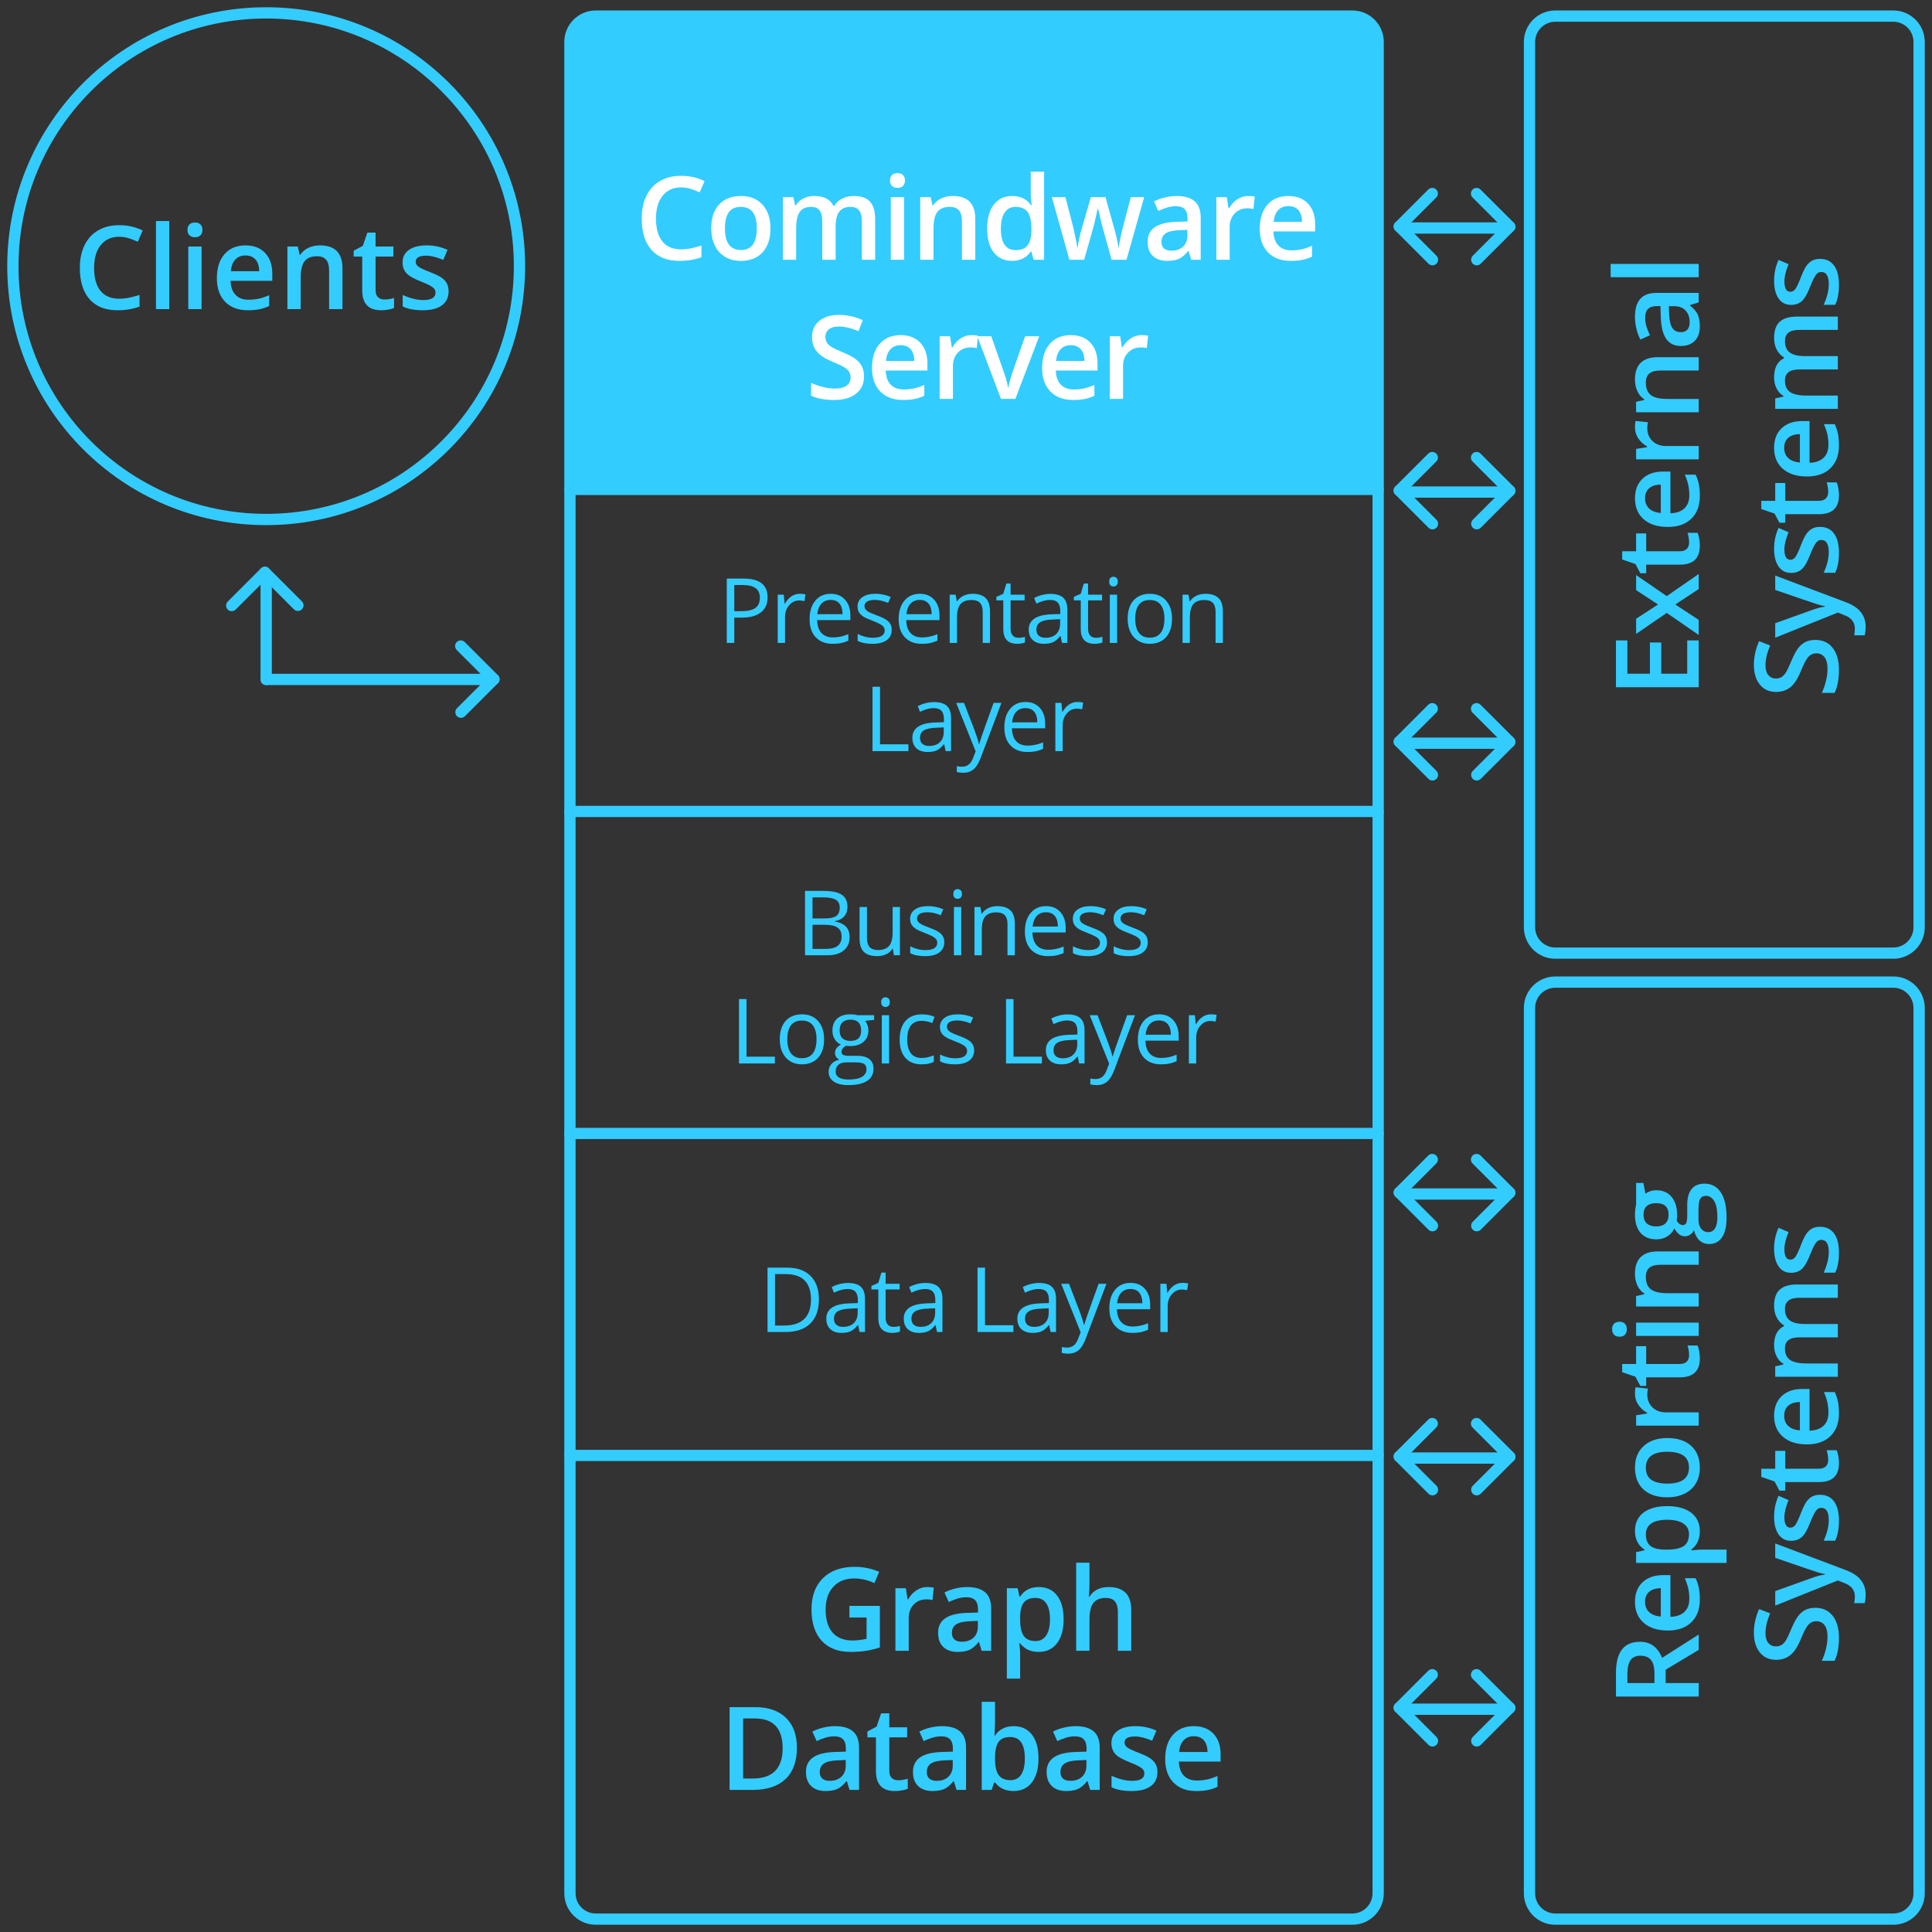 <svg enable-background="new 0 0 300 300" height="400" viewBox="0 0 300 300" width="400" xmlns="http://www.w3.org/2000/svg"><rect x="0" y="0" width="300" height="300" fill="#333333" stroke="none"/><path d="m210 298h-117.5c-2.2 0-4-1.8-4-4v-287.5c0-2.2 1.8-4 4-4h117.5c2.2 0 4 1.8 4 4v287.5c0 2.2-1.8 4-4 4z" style="fill:none;stroke:#3cf;stroke-width:1.75;stroke-linecap:round;stroke-linejoin:round;stroke-miterlimit:10"/><path d="m88.5 76v-69.5c0-2.2 1.8-4 4-4h117.5c2.2 0 4 1.8 4 4v69.5" fill="#3cf"/><g style="fill:none;stroke:#3cf;stroke-width:1.75;stroke-linecap:round;stroke-linejoin:round;stroke-miterlimit:10"><path d="m294 298h-52.5c-2.2 0-4-1.8-4-4v-137.5c0-2.2 1.8-4 4-4h52.5c2.2 0 4 1.8 4 4v137.5c0 2.2-1.8 4-4 4z"/><path d="m294 148h-52.5c-2.2 0-4-1.8-4-4v-137.5c0-2.2 1.8-4 4-4h52.5c2.2 0 4 1.8 4 4v137.5c0 2.2-1.8 4-4 4z"/><path d="m88.5 76h125.5"/><path d="m88.5 126h125.5"/><path d="m88.5 176h125.5"/><path d="m88.5 226h125.5"/><circle cx="41.333" cy="41.333" r="39.333"/><path d="m41.333 89.406v16.094"/><path d="m41.333 105.5h34.167"/><path d="m71.543 100.315 5.154 5.154"/><path d="m76.697 105.469-5.12 5.121"/><path d="m35.983 94.029 5.154-5.154"/><path d="m41.137 88.875 5.12 5.121"/><path d="m233.901 76.401h-16.093"/><path d="m229.278 71.05 5.155 5.154"/><path d="m234.433 76.204-5.121 5.121"/><path d="m222.433 81.325-5.155-5.154"/><path d="m217.278 76.171 5.121-5.121"/><path d="m233.901 115.401h-16.093"/><path d="m229.278 110.05 5.155 5.154"/><path d="m234.433 115.204-5.121 5.121"/><path d="m222.433 120.325-5.155-5.154"/><path d="m217.278 115.171 5.121-5.121"/><path d="m233.901 35.401h-16.093"/><path d="m229.278 30.05 5.155 5.154"/><path d="m234.433 35.204-5.121 5.121"/><path d="m222.433 40.325-5.155-5.154"/><path d="m217.278 35.171 5.121-5.121"/><path d="m233.901 226.401h-16.093"/><path d="m229.278 221.05 5.155 5.154"/><path d="m234.433 226.204-5.121 5.121"/><path d="m222.433 231.325-5.155-5.154"/><path d="m217.278 226.171 5.121-5.121"/><path d="m233.901 265.401h-16.093"/><path d="m229.278 260.05 5.155 5.154"/><path d="m234.433 265.204-5.121 5.121"/><path d="m222.433 270.325-5.155-5.154"/><path d="m217.278 265.171 5.121-5.121"/><path d="m233.901 185.401h-16.093"/><path d="m229.278 180.05 5.155 5.154"/><path d="m234.433 185.204-5.121 5.121"/><path d="m222.433 190.325-5.155-5.154"/><path d="m217.278 185.171 5.121-5.121"/></g><g fill="#3cf"><path d="m18.497 36.768c-1.207 0-2.156.428-2.848 1.283s-1.037 2.036-1.037 3.542c0 1.576.333 2.769.998 3.577s1.627 1.213 2.887 1.213c.545 0 1.072-.054 1.582-.163s1.04-.248 1.591-.417v1.802c-1.008.381-2.15.571-3.428.571-1.881 0-3.325-.57-4.333-1.709s-1.512-2.77-1.512-4.891c0-1.336.245-2.505.734-3.507s1.197-1.77 2.123-2.303 2.013-.8 3.261-.8c1.313 0 2.525.275 3.639.826l-.756 1.749c-.434-.205-.892-.385-1.375-.541s-.993-.232-1.526-.232z"/><path d="m26.284 48h-2.065v-13.676h2.065z"/><path d="m29.114 35.704c0-.369.101-.653.303-.853s.491-.299.866-.299c.363 0 .646.1.848.299s.303.483.303.853c0 .352-.101.628-.303.831s-.485.303-.848.303c-.375 0-.664-.101-.866-.303s-.303-.479-.303-.831zm2.188 12.296h-2.065v-9.721h2.065z"/><path d="m38.5 48.176c-1.512 0-2.694-.441-3.546-1.323s-1.279-2.096-1.279-3.643c0-1.588.396-2.836 1.187-3.744s1.878-1.362 3.261-1.362c1.283 0 2.297.39 3.041 1.169s1.116 1.852 1.116 3.217v1.116h-6.478c.029.943.284 1.668.765 2.175s1.157.76 2.03.76c.574 0 1.109-.054 1.604-.163s1.027-.289 1.595-.541v1.679c-.504.24-1.014.41-1.529.51s-1.104.15-1.767.15zm-.377-8.508c-.656 0-1.182.208-1.578.624s-.631 1.022-.708 1.819h4.412c-.012-.803-.205-1.411-.58-1.824s-.89-.619-1.546-.619z"/><path d="m53.178 48h-2.074v-5.977c0-.75-.151-1.31-.453-1.679s-.781-.554-1.437-.554c-.873 0-1.512.258-1.916.773s-.606 1.38-.606 2.593v4.844h-2.065v-9.721h1.617l.29 1.274h.105c.293-.463.709-.82 1.248-1.072s1.137-.378 1.793-.378c2.332 0 3.498 1.187 3.498 3.56z"/><path d="m59.673 46.506c.504 0 1.008-.079 1.512-.237v1.556c-.229.1-.523.183-.883.25s-.734.101-1.121.101c-1.957 0-2.936-1.031-2.936-3.094v-5.238h-1.327v-.914l1.424-.756.703-2.057h1.274v2.162h2.769v1.564h-2.768v5.203c0 .498.125.866.374 1.103s.575.357.979.357z"/><path d="m69.658 45.231c0 .949-.346 1.677-1.037 2.184s-1.682.76-2.971.76c-1.295 0-2.335-.196-3.12-.589v-1.784c1.143.527 2.206.791 3.19.791 1.271 0 1.907-.384 1.907-1.151 0-.246-.07-.451-.211-.615s-.372-.334-.694-.51-.771-.375-1.345-.598c-1.119-.434-1.876-.867-2.272-1.301s-.593-.996-.593-1.688c0-.832.335-1.478 1.006-1.938s1.583-.69 2.738-.69c1.143 0 2.224.231 3.243.694l-.668 1.556c-1.049-.434-1.931-.65-2.646-.65-1.09 0-1.635.311-1.635.932 0 .305.142.563.426.773s.904.501 1.859.87c.803.311 1.386.595 1.749.853s.633.555.809.892.265.741.265 1.209z"/><path d="m119.193 92.751c0 1.012-.345 1.79-1.036 2.334s-1.678.817-2.963.817h-1.176v3.931h-1.162v-9.994h2.591c2.498 0 3.746.971 3.746 2.912zm-5.174 2.154h1.046c1.03 0 1.775-.167 2.235-.499s.69-.866.69-1.6c0-.661-.216-1.153-.649-1.477s-1.107-.485-2.023-.485h-1.299z"/><path d="m124.182 92.205c.333 0 .631.027.896.082l-.157 1.053c-.31-.068-.583-.103-.82-.103-.606 0-1.125.246-1.555.738s-.646 1.105-.646 1.839v4.02h-1.135v-7.492h.937l.13 1.388h.055c.278-.488.613-.864 1.005-1.128s.821-.397 1.29-.397z"/><path d="m129.294 99.97c-1.107 0-1.981-.337-2.622-1.012s-.96-1.611-.96-2.81c0-1.208.297-2.167.892-2.878s1.394-1.066 2.396-1.066c.939 0 1.682.309 2.229.926s.82 1.432.82 2.444v.718h-5.161c.023.879.245 1.547.667 2.003s1.015.684 1.781.684c.807 0 1.604-.168 2.393-.506v1.012c-.401.173-.78.297-1.138.373s-.791.112-1.297.112zm-.308-6.815c-.602 0-1.081.196-1.439.588s-.568.934-.632 1.627h3.917c0-.715-.16-1.264-.479-1.644s-.774-.571-1.367-.571z"/><path d="m138.467 97.79c0 .697-.26 1.235-.779 1.613s-1.249.567-2.188.567c-.994 0-1.768-.157-2.324-.472v-1.053c.36.182.746.326 1.159.431s.81.157 1.193.157c.592 0 1.048-.095 1.367-.284s.479-.478.479-.865c0-.292-.126-.541-.379-.749s-.746-.452-1.48-.735c-.697-.26-1.193-.486-1.487-.68s-.513-.414-.656-.66-.215-.54-.215-.882c0-.611.249-1.093.745-1.446s1.178-.53 2.044-.53c.807 0 1.595.164 2.365.492l-.403.923c-.752-.31-1.433-.465-2.044-.465-.538 0-.943.084-1.217.253s-.41.401-.41.697c0 .201.051.372.154.513s.268.276.496.403.666.312 1.313.554c.889.324 1.489.649 1.801.978s.466.743.466 1.24z"/><path d="m143.127 99.97c-1.107 0-1.981-.337-2.622-1.012s-.96-1.611-.96-2.81c0-1.208.297-2.167.892-2.878s1.394-1.066 2.396-1.066c.939 0 1.682.309 2.229.926s.82 1.432.82 2.444v.718h-5.161c.023.879.245 1.547.667 2.003s1.015.684 1.781.684c.807 0 1.604-.168 2.393-.506v1.012c-.401.173-.78.297-1.138.373s-.791.112-1.297.112zm-.307-6.815c-.602 0-1.081.196-1.439.588s-.568.934-.632 1.627h3.917c0-.715-.16-1.264-.479-1.644s-.775-.571-1.367-.571z"/><path d="m152.594 99.833v-4.847c0-.611-.14-1.066-.417-1.367-.278-.301-.714-.451-1.306-.451-.784 0-1.358.212-1.723.636s-.547 1.124-.547 2.099v3.931h-1.135v-7.492h.923l.185 1.025h.055c.232-.369.558-.655.978-.858s.886-.304 1.401-.304c.902 0 1.581.218 2.037.653.455.435.684 1.131.684 2.088v4.888h-1.135z"/><path d="m158.129 99.034c.201 0 .395-.015.581-.044.188-.03.335-.061.444-.092v.868c-.123.059-.304.108-.543.147s-.455.058-.646.058c-1.449 0-2.174-.763-2.174-2.29v-4.457h-1.073v-.547l1.073-.472.479-1.6h.656v1.736h2.174v.882h-2.174v4.409c0 .451.107.797.321 1.039.215.242.509.363.882.363z"/><path d="m164.909 99.833-.226-1.066h-.055c-.374.469-.746.787-1.118.954-.371.167-.835.25-1.391.25-.743 0-1.325-.191-1.747-.574-.421-.383-.632-.927-.632-1.634 0-1.513 1.21-2.306 3.63-2.379l1.271-.041v-.465c0-.588-.127-1.022-.38-1.302s-.657-.42-1.213-.42c-.625 0-1.331.191-2.119.574l-.349-.868c.369-.201.773-.358 1.213-.472s.881-.171 1.323-.171c.893 0 1.555.198 1.985.595s.646 1.032.646 1.907v5.113h-.838zm-2.563-.799c.706 0 1.261-.194 1.664-.581s.605-.93.605-1.627v-.677l-1.135.048c-.902.032-1.553.172-1.952.42-.398.249-.598.635-.598 1.159 0 .41.124.722.372.937.25.214.596.321 1.044.321z"/><path d="m170.158 99.034c.2 0 .394-.015.581-.044.187-.03.335-.061.444-.092v.868c-.123.059-.305.108-.544.147s-.454.058-.646.058c-1.449 0-2.174-.763-2.174-2.29v-4.457h-1.073v-.547l1.073-.472.479-1.6h.656v1.736h2.174v.882h-2.174v4.409c0 .451.106.797.321 1.039s.509.363.883.363z"/><path d="m172.234 90.311c0-.26.064-.45.191-.571.128-.121.287-.181.479-.181.183 0 .34.062.472.185.133.123.198.312.198.567s-.065.445-.198.571c-.132.125-.289.188-.472.188-.191 0-.351-.063-.479-.188-.126-.126-.191-.316-.191-.571zm1.231 9.522h-1.135v-7.492h1.135z"/><path d="m181.988 96.081c0 1.221-.308 2.175-.923 2.861s-1.466 1.029-2.55 1.029c-.67 0-1.265-.157-1.784-.472s-.921-.766-1.203-1.354c-.283-.588-.424-1.276-.424-2.064 0-1.221.305-2.173.916-2.854.61-.681 1.458-1.022 2.543-1.022 1.048 0 1.881.349 2.498 1.046.619.697.927 1.64.927 2.83zm-5.708 0c0 .957.191 1.686.574 2.188s.945.752 1.688.752c.742 0 1.307-.25 1.691-.749.386-.499.578-1.229.578-2.191 0-.953-.192-1.676-.578-2.17-.385-.495-.953-.742-1.705-.742-.743 0-1.304.244-1.682.731-.377.488-.566 1.214-.566 2.181z"/><path d="m188.754 99.833v-4.847c0-.611-.139-1.066-.417-1.367-.277-.301-.713-.451-1.306-.451-.783 0-1.357.212-1.723.636-.364.424-.547 1.124-.547 2.099v3.931h-1.135v-7.492h.923l.185 1.025h.055c.232-.369.559-.655.978-.858.42-.203.887-.304 1.401-.304.902 0 1.582.218 2.037.653.456.435.684 1.131.684 2.088v4.888h-1.135z"/><path d="m135.486 116.633v-9.994h1.162v8.941h4.409v1.053z"/><path d="m146.839 116.633-.226-1.066h-.055c-.374.469-.746.787-1.118.954s-.835.25-1.391.25c-.743 0-1.325-.191-1.747-.574s-.632-.927-.632-1.634c0-1.513 1.21-2.306 3.63-2.379l1.271-.041v-.465c0-.588-.126-1.022-.379-1.302s-.657-.42-1.213-.42c-.625 0-1.331.191-2.119.574l-.349-.868c.369-.201.773-.358 1.213-.472s.881-.171 1.323-.171c.893 0 1.555.198 1.986.595s.646 1.032.646 1.907v5.113h-.84zm-2.564-.8c.707 0 1.261-.194 1.665-.581s.605-.93.605-1.627v-.677l-1.135.048c-.902.032-1.553.172-1.952.42s-.598.635-.598 1.159c0 .41.124.722.373.937s.596.321 1.042.321z"/><path d="m148.478 109.141h1.217l1.64 4.272c.36.975.584 1.679.67 2.112h.055c.06-.232.184-.63.373-1.193.188-.563.808-2.293 1.855-5.192h1.217l-3.22 8.531c-.318.843-.691 1.441-1.117 1.794s-.949.53-1.569.53c-.346 0-.688-.039-1.025-.116v-.909c.25.055.531.082.841.082.779 0 1.335-.438 1.667-1.313l.417-1.066z"/><path d="m159.537 116.77c-1.107 0-1.981-.337-2.621-1.012-.641-.674-.961-1.611-.961-2.81 0-1.208.298-2.167.893-2.878s1.394-1.066 2.396-1.066c.939 0 1.682.309 2.229.926s.82 1.432.82 2.444v.718h-5.161c.023.879.245 1.547.667 2.003.421.456 1.015.684 1.78.684.807 0 1.604-.168 2.393-.506v1.012c-.4.173-.78.297-1.138.373-.359.074-.791.112-1.297.112zm-.308-6.815c-.602 0-1.081.196-1.438.588-.358.392-.568.934-.633 1.627h3.917c0-.715-.159-1.264-.479-1.644-.318-.381-.774-.571-1.367-.571z"/><path d="m167.295 109.004c.332 0 .631.027.896.082l-.157 1.053c-.311-.068-.584-.103-.82-.103-.606 0-1.125.246-1.556.738s-.646 1.105-.646 1.839v4.02h-1.135v-7.492h.937l.13 1.388h.055c.277-.488.612-.864 1.005-1.128.391-.264.821-.397 1.291-.397z"/><path d="m263.775 99.442v7.269h-12.85v-7.269h1.775v5.168h3.498v-4.843h1.758v4.843h4.035v-5.168z"/><path d="m258.811 95.173-4.756 3.261v-2.355l3.402-2.215-3.402-2.232v-2.338l4.756 3.27 4.965-3.437v2.338l-3.639 2.399 3.639 2.391v2.338z"/><path d="m262.281 84.25c0-.504-.078-1.008-.236-1.512h1.555c.1.229.184.523.251.883s.101.734.101 1.121c0 1.957-1.031 2.936-3.094 2.936h-5.238v1.327h-.914l-.756-1.424-2.057-.703v-1.274h2.162v-2.769h1.564v2.769h5.203c.498 0 .866-.125 1.104-.374s.355-.576.355-.98z"/><path d="m263.951 77c0 1.512-.44 2.694-1.322 3.546s-2.096 1.279-3.643 1.279c-1.588 0-2.836-.396-3.744-1.187s-1.363-1.878-1.363-3.261c0-1.283.391-2.297 1.17-3.041s1.852-1.116 3.217-1.116h1.115v6.478c.943-.029 1.669-.284 2.176-.765s.76-1.157.76-2.03c0-.574-.054-1.109-.162-1.604s-.289-1.027-.541-1.595h1.68c.24.504.41 1.014.51 1.529s.147 1.105.147 1.767zm-8.508.378c0 .656.209 1.182.625 1.578s1.021.631 1.818.708v-4.412c-.803.012-1.41.205-1.823.58s-.62.89-.62 1.546z"/><path d="m253.879 66.394c0-.416.029-.759.088-1.028l1.926.202c-.07.293-.105.598-.105.914 0 .826.27 1.496.809 2.008s1.238.769 2.1.769h5.08v2.065h-9.721v-1.617l1.715-.272v-.105c-.58-.322-1.041-.743-1.381-1.261s-.511-1.078-.511-1.675z"/><path d="m263.775 55.462v2.074h-5.977c-.75 0-1.309.151-1.678.453s-.555.781-.555 1.437c0 .873.258 1.512.773 1.916s1.381.606 2.594.606h4.842v2.065h-9.721v-1.617l1.275-.29v-.105c-.463-.293-.82-.709-1.072-1.248s-.379-1.137-.379-1.793c0-2.332 1.188-3.498 3.561-3.498z"/><path d="m263.775 46.956-1.354.413v.07c.592.469.995.94 1.209 1.415s.32 1.084.32 1.828c0 .955-.258 1.701-.773 2.237s-1.244.804-2.188.804c-1.002 0-1.758-.372-2.268-1.116s-.789-1.878-.836-3.401l-.053-1.679h-.518c-.621 0-1.086.145-1.394.435s-.462.74-.462 1.349c0 .498.074.976.221 1.433s.318.896.518 1.318l-1.477.668c-.275-.527-.484-1.104-.628-1.731s-.216-1.219-.216-1.775c0-1.236.27-2.169.809-2.799s1.387-.945 2.541-.945h6.547v1.476zm-1.406 3.076c0-.75-.209-1.352-.628-1.806s-1.007-.681-1.763-.681h-.844l.053 1.248c.035.973.198 1.68.488 2.123s.734.664 1.332.664c.434 0 .769-.129 1.006-.387s.356-.645.356-1.161z"/><path d="m263.775 40.981v2.065h-13.675v-2.065z"/><path d="m281.887 99.364c1.143 0 2.039.413 2.689 1.239s.976 1.966.976 3.419-.226 2.643-.677 3.568h-1.986c.275-.586.492-1.208.65-1.868s.237-1.273.237-1.841c0-.832-.158-1.446-.475-1.841s-.741-.593-1.274-.593c-.48 0-.888.182-1.222.545s-.729 1.113-1.187 2.25c-.475 1.172-1.017 1.998-1.626 2.479s-1.342.721-2.197.721c-1.072 0-1.916-.381-2.531-1.143s-.923-1.784-.923-3.067c0-1.23.27-2.455.809-3.674l1.714.668c-.48 1.143-.721 2.162-.721 3.059 0 .68.147 1.195.444 1.547.295.352.687.527 1.173.527.334 0 .62-.07.856-.211.238-.141.462-.372.673-.694s.489-.902.835-1.74c.393-.943.759-1.635 1.099-2.074s.724-.762 1.151-.967.933-.309 1.513-.309z"/><path d="m275.655 99.023v-2.25l5.511-1.978c.785-.299 1.523-.498 2.215-.598v-.07c-.322-.053-.713-.149-1.174-.29-.459-.141-2.644-.885-6.552-2.232v-2.232l11.013 4.157c2.021.756 3.032 2.016 3.032 3.779 0 .457-.05.902-.149 1.336h-1.635c.07-.311.105-.665.105-1.063 0-.996-.577-1.696-1.731-2.101l-.914-.36z"/><path d="m282.607 81.816c.949 0 1.678.346 2.184 1.037.508.691.761 1.682.761 2.971 0 1.295-.196 2.335-.589 3.12h-1.784c.527-1.143.791-2.206.791-3.19 0-1.271-.384-1.907-1.151-1.907-.246 0-.451.07-.615.211s-.334.372-.51.694-.375.771-.598 1.345c-.434 1.119-.867 1.876-1.301 2.272s-.996.593-1.688.593c-.832 0-1.479-.335-1.938-1.006-.461-.671-.69-1.583-.69-2.738 0-1.143.231-2.224.694-3.243l1.556.668c-.434 1.049-.65 1.931-.65 2.646 0 1.09.311 1.635.932 1.635.305 0 .563-.142.773-.426s.501-.904.87-1.859c.311-.803.595-1.386.853-1.749s.556-.633.892-.809c.337-.177.74-.265 1.208-.265z"/><path d="m283.882 76.413c0-.504-.079-1.008-.237-1.512h1.556c.1.229.183.523.251.883.066.36.101.734.101 1.121 0 1.957-1.031 2.936-3.094 2.936h-5.238v1.327h-.914l-.756-1.424-2.057-.703v-1.274h2.162v-2.769h1.564v2.769h5.203c.498 0 .866-.125 1.103-.374.238-.249.356-.576.356-.98z"/><path d="m285.552 69.163c0 1.512-.44 2.694-1.323 3.546-.881.853-2.096 1.279-3.643 1.279-1.588 0-2.836-.396-3.744-1.187s-1.362-1.878-1.362-3.261c0-1.283.39-2.297 1.169-3.041s1.852-1.116 3.217-1.116h1.116v6.478c.943-.029 1.669-.284 2.175-.765.508-.48.761-1.157.761-2.03 0-.574-.054-1.109-.163-1.604-.107-.495-.288-1.027-.54-1.595h1.679c.24.504.41 1.014.51 1.529s.148 1.105.148 1.767zm-8.508.378c0 .656.208 1.182.624 1.578s1.022.631 1.819.708v-4.412c-.803.012-1.411.205-1.823.58-.414.374-.62.89-.62 1.546z"/><path d="m285.376 55.296v2.074h-5.994c-.744 0-1.3.141-1.665.422-.367.281-.55.721-.55 1.318 0 .797.259 1.381.778 1.753.518.372 1.381.558 2.588.558h4.843v2.065h-9.721v-1.616l1.274-.29v-.105c-.463-.27-.82-.661-1.072-1.173s-.378-1.077-.378-1.692c0-1.494.51-2.484 1.529-2.971v-.141c-.48-.287-.855-.691-1.125-1.213s-.404-1.119-.404-1.793c0-1.16.293-2.005.879-2.536s1.479-.795 2.681-.795h6.337v2.065h-5.994c-.744 0-1.3.142-1.665.426-.367.284-.55.725-.55 1.323 0 .803.251 1.39.751 1.762.502.372 1.271.558 2.308.558h5.15z"/><path d="m282.607 40.198c.949 0 1.678.346 2.184 1.037.508.691.761 1.682.761 2.971 0 1.295-.196 2.335-.589 3.12h-1.784c.527-1.143.791-2.206.791-3.19 0-1.271-.384-1.907-1.151-1.907-.246 0-.451.07-.615.211s-.334.372-.51.694-.375.771-.598 1.345c-.434 1.119-.867 1.876-1.301 2.272s-.996.593-1.688.593c-.832 0-1.479-.335-1.938-1.006-.461-.671-.69-1.583-.69-2.738 0-1.143.231-2.224.694-3.243l1.556.668c-.434 1.049-.65 1.931-.65 2.646 0 1.09.311 1.635.932 1.635.305 0 .563-.142.773-.426s.501-.904.87-1.859c.311-.803.595-1.386.853-1.749s.556-.633.892-.809c.337-.177.74-.265 1.208-.265z"/><path d="m258.643 261.342h5.133v2.101h-12.85v-3.63c0-1.658.311-2.886.932-3.683s1.559-1.195 2.813-1.195c1.6 0 2.74.832 3.42 2.496l5.686-3.63v2.391l-5.133 3.076v2.074zm-1.741 0v-1.459c0-.979-.182-1.688-.545-2.127s-.902-.659-1.617-.659c-.727 0-1.248.237-1.564.712s-.475 1.189-.475 2.145v1.389h4.201z"/><path d="m263.951 248.362c0 1.512-.44 2.694-1.322 3.546-.882.854-2.096 1.279-3.643 1.279-1.588 0-2.836-.396-3.744-1.187s-1.363-1.878-1.363-3.261c0-1.283.391-2.297 1.17-3.041s1.852-1.116 3.217-1.116h1.115v6.478c.943-.029 1.669-.284 2.176-.765s.76-1.157.76-2.03c0-.574-.054-1.109-.162-1.604-.108-.496-.289-1.027-.541-1.596h1.68c.24.504.41 1.014.51 1.529s.147 1.106.147 1.768zm-8.508.378c0 .656.209 1.182.625 1.578.416.395 1.021.631 1.818.707v-4.412c-.803.012-1.41.205-1.823.58s-.62.891-.62 1.547z"/><path d="m263.951 237.756c0 1.23-.441 2.186-1.326 2.865v.123c.82-.082 1.318-.123 1.494-.123h3.98v2.064h-14.045v-1.67c.182-.047.615-.143 1.301-.289v-.105c-.984-.645-1.477-1.611-1.477-2.9 0-1.213.439-2.158 1.318-2.835s2.113-1.015 3.701-1.015 2.826.344 3.717 1.032 1.337 1.64 1.337 2.853zm-8.385.5c0 .82.24 1.42.721 1.798s1.248.567 2.303.567h.309c1.184 0 2.04-.188 2.57-.563s.795-.988.795-1.838c0-.715-.293-1.266-.879-1.652s-1.42-.58-2.504-.58c-1.09 0-1.915.192-2.475.576s-.84.948-.84 1.692z"/><path d="m258.898 223.299c1.588 0 2.826.408 3.717 1.223s1.336 1.947 1.336 3.4c0 .908-.205 1.711-.615 2.408s-.998 1.234-1.766 1.609-1.658.563-2.672.563c-1.576 0-2.807-.404-3.691-1.213s-1.328-1.949-1.328-3.42c0-1.406.453-2.52 1.358-3.34s2.126-1.23 3.661-1.23zm0 7.076c2.244 0 3.365-.83 3.365-2.488 0-1.641-1.121-2.461-3.365-2.461-2.221 0-3.332.826-3.332 2.479 0 .867.287 1.496.861 1.886s1.399.584 2.471.584z"/><path d="m253.879 216.445c0-.416.029-.759.088-1.028l1.926.202c-.07.293-.105.598-.105.914 0 .826.27 1.496.809 2.008.539.514 1.238.77 2.1.77h5.08v2.065h-9.721v-1.617l1.715-.272v-.105c-.58-.322-1.041-.742-1.381-1.262-.341-.518-.511-1.077-.511-1.675z"/><path d="m262.281 210.444c0-.504-.078-1.008-.236-1.512h1.555c.1.229.184.522.251.884.067.359.101.733.101 1.12 0 1.957-1.031 2.936-3.094 2.936h-5.238v1.327h-.914l-.756-1.424-2.057-.703v-1.274h2.162v-2.769h1.564v2.769h5.203c.498 0 .866-.124 1.104-.374.237-.248.355-.575.355-.98z"/><path d="m251.48 207.563c-.369 0-.654-.101-.854-.304-.199-.201-.299-.49-.299-.865 0-.363.1-.646.299-.848.199-.203.484-.304.854-.304.352 0 .628.101.83.304.202.201.303.484.303.848 0 .375-.101.664-.303.865-.202.204-.478.304-.83.304zm12.295-2.188v2.065h-9.721v-2.065z"/><path d="m263.775 194.32v2.074h-5.977c-.75 0-1.309.15-1.678.452s-.555.78-.555 1.437c0 .873.258 1.512.773 1.916s1.381.607 2.594.607h4.842v2.064h-9.721v-1.617l1.275-.289v-.105c-.463-.293-.82-.709-1.072-1.248s-.379-1.137-.379-1.793c0-2.332 1.188-3.498 3.561-3.498z"/><path d="m254.055 183.688h1.135l.307 1.66c.205-.152.457-.277.756-.377s.615-.15.949-.15c1.002 0 1.791.346 2.365 1.037s.861 1.645.861 2.857c0 .311-.023.592-.07.844.275.445.598.668.967.668.223 0 .389-.104.5-.313s.168-.59.168-1.146v-1.697c0-1.072.229-1.887.686-2.443s1.115-.834 1.977-.834c1.102 0 1.951.453 2.549 1.361s.896 2.221.896 3.938c0 1.324-.234 2.336-.703 3.033s-1.137 1.045-2.004 1.045c-.598 0-1.1-.188-1.507-.566s-.69-.906-.849-1.586c-.117.275-.306.502-.566.681s-.535.269-.822.269c-.363 0-.67-.104-.922-.309s-.502-.51-.748-.914c-.217.504-.569.913-1.059 1.227s-1.063.471-1.719.471c-1.055 0-1.871-.333-2.451-.998s-.871-1.613-.871-2.844c0-.275.02-.563.058-.865s.077-.529.118-.682v-3.367zm3.146 6.75c.609 0 1.078-.157 1.406-.471s.492-.764.492-1.35c0-1.195-.639-1.793-1.916-1.793-.633 0-1.12.148-1.463.444s-.514.745-.514 1.349c0 .598.17 1.051.51 1.358s.835.463 1.485.463zm8.086.886c.445 0 .789-.2 1.029-.602s.359-.965.359-1.691c0-1.125-.16-1.963-.482-2.514s-.75-.826-1.283-.826c-.422 0-.723.15-.901.452s-.269.862-.269 1.683v1.564c0 .592.14 1.063.418 1.411s.655.523 1.129.523z"/><path d="m281.887 249.658c1.143 0 2.039.413 2.689 1.239s.976 1.966.976 3.419-.226 2.643-.677 3.568h-1.986c.275-.586.492-1.209.65-1.867.158-.66.237-1.273.237-1.842 0-.832-.158-1.445-.475-1.842-.316-.395-.741-.593-1.274-.593-.48 0-.888.182-1.222.545s-.729 1.113-1.187 2.25c-.475 1.172-1.017 1.998-1.626 2.479s-1.342.721-2.197.721c-1.072 0-1.916-.381-2.531-1.143s-.923-1.784-.923-3.067c0-1.23.27-2.455.809-3.674l1.714.668c-.48 1.143-.721 2.162-.721 3.059 0 .68.147 1.195.444 1.547.295.352.687.527 1.173.527.334 0 .62-.07.856-.211.238-.141.462-.372.673-.694s.489-.902.835-1.74c.393-.943.759-1.635 1.099-2.074s.724-.762 1.151-.967.933-.308 1.513-.308z"/><path d="m275.655 249.317v-2.25l5.511-1.978c.785-.299 1.523-.498 2.215-.598v-.07c-.322-.053-.713-.149-1.174-.29-.459-.141-2.644-.885-6.552-2.232v-2.232l11.013 4.157c2.021.756 3.032 2.016 3.032 3.779 0 .457-.05.902-.149 1.336h-1.635c.07-.311.105-.665.105-1.063 0-.996-.577-1.696-1.731-2.101l-.914-.36z"/><path d="m282.607 232.109c.949 0 1.678.346 2.184 1.037.508.691.761 1.682.761 2.971 0 1.295-.196 2.336-.589 3.121h-1.784c.527-1.143.791-2.207.791-3.191 0-1.271-.384-1.906-1.151-1.906-.246 0-.451.07-.615.211s-.334.371-.51.693-.375.771-.598 1.346c-.434 1.119-.867 1.876-1.301 2.271s-.996.594-1.688.594c-.832 0-1.479-.336-1.938-1.007-.461-.671-.69-1.583-.69-2.737 0-1.143.231-2.225.694-3.244l1.556.668c-.434 1.049-.65 1.932-.65 2.646 0 1.09.311 1.635.932 1.635.305 0 .563-.143.773-.427s.501-.903.87-1.858c.311-.803.595-1.387.853-1.75s.556-.633.892-.809c.337-.176.74-.264 1.208-.264z"/><path d="m283.882 226.707c0-.504-.079-1.008-.237-1.512h1.556c.1.229.183.522.251.883.066.36.101.734.101 1.121 0 1.957-1.031 2.936-3.094 2.936h-5.238v1.326h-.914l-.756-1.424-2.057-.703v-1.273h2.162v-2.77h1.564v2.77h5.203c.498 0 .866-.125 1.103-.374.238-.249.356-.576.356-.98z"/><path d="m285.552 219.457c0 1.512-.44 2.693-1.323 3.547-.881.852-2.096 1.278-3.643 1.278-1.588 0-2.836-.396-3.744-1.187s-1.362-1.878-1.362-3.261c0-1.283.39-2.297 1.169-3.041s1.852-1.116 3.217-1.116h1.116v6.478c.943-.029 1.669-.284 2.175-.765.508-.48.761-1.157.761-2.03 0-.574-.054-1.108-.163-1.604-.107-.494-.288-1.026-.54-1.595h1.679c.24.504.41 1.014.51 1.529s.148 1.105.148 1.767zm-8.508.378c0 .656.208 1.183.624 1.577.416.396 1.022.632 1.819.708v-4.412c-.803.012-1.411.205-1.823.58-.414.375-.62.891-.62 1.547z"/><path d="m285.376 205.59v2.074h-5.994c-.744 0-1.3.141-1.665.422-.367.281-.55.721-.55 1.318 0 .797.259 1.381.778 1.754.518.371 1.381.558 2.588.558h4.843v2.065h-9.721v-1.617l1.274-.29v-.105c-.463-.27-.82-.661-1.072-1.173-.252-.514-.378-1.077-.378-1.692 0-1.494.51-2.484 1.529-2.971v-.141c-.48-.287-.855-.691-1.125-1.213s-.404-1.119-.404-1.793c0-1.16.293-2.005.879-2.536.586-.529 1.479-.795 2.681-.795h6.337v2.065h-5.994c-.744 0-1.3.142-1.665.427-.367.283-.55.725-.55 1.322 0 .803.251 1.391.751 1.762.502.373 1.271.559 2.308.559z"/><path d="m282.607 190.492c.949 0 1.678.346 2.184 1.037.508.691.761 1.682.761 2.971 0 1.295-.196 2.335-.589 3.12h-1.784c.527-1.143.791-2.206.791-3.19 0-1.271-.384-1.907-1.151-1.907-.246 0-.451.07-.615.211s-.334.372-.51.694-.375.771-.598 1.345c-.434 1.119-.867 1.876-1.301 2.272-.434.395-.996.593-1.688.593-.832 0-1.479-.335-1.938-1.007-.461-.67-.69-1.583-.69-2.737 0-1.143.231-2.224.694-3.243l1.556.668c-.434 1.049-.65 1.931-.65 2.646 0 1.09.311 1.635.932 1.635.305 0 .563-.142.773-.427.211-.283.501-.903.87-1.858.311-.803.595-1.386.853-1.749s.556-.633.892-.809c.337-.177.74-.265 1.208-.265z"/><path d="m125.005 138.339h2.823c1.326 0 2.286.198 2.878.595s.889 1.023.889 1.88c0 .592-.165 1.081-.496 1.466s-.813.635-1.446.749v.068c1.518.26 2.276 1.057 2.276 2.393 0 .893-.302 1.59-.906 2.092s-1.448.752-2.533.752h-3.486v-9.995zm1.162 4.28h1.914c.82 0 1.411-.129 1.771-.386s.54-.691.54-1.302c0-.561-.201-.965-.602-1.213s-1.039-.373-1.914-.373h-1.709zm0 .984v3.739h2.085c.807 0 1.414-.156 1.822-.468s.612-.801.612-1.466c0-.62-.208-1.076-.625-1.367s-1.052-.438-1.904-.438z"/><path d="m134.622 140.841v4.86c0 .611.139 1.066.417 1.367s.713.451 1.306.451c.784 0 1.357-.214 1.719-.643s.543-1.128.543-2.099v-3.938h1.135v7.492h-.937l-.164-1.005h-.062c-.232.369-.555.652-.967.848s-.883.294-1.412.294c-.912 0-1.594-.216-2.047-.649s-.68-1.125-.68-2.078v-4.901h1.149z"/><path d="m146.631 146.29c0 .697-.26 1.235-.779 1.613s-1.249.567-2.188.567c-.994 0-1.768-.157-2.324-.472v-1.053c.36.182.746.326 1.159.431s.81.157 1.193.157c.592 0 1.048-.095 1.367-.284s.479-.478.479-.865c0-.292-.126-.541-.379-.749s-.746-.452-1.48-.735c-.697-.26-1.193-.486-1.487-.68s-.513-.414-.656-.66-.215-.54-.215-.882c0-.611.249-1.093.745-1.446s1.178-.53 2.044-.53c.807 0 1.595.164 2.365.492l-.403.923c-.752-.31-1.433-.465-2.044-.465-.538 0-.943.084-1.217.253s-.41.401-.41.697c0 .201.051.372.154.513s.268.276.496.403.666.312 1.313.554c.889.324 1.489.649 1.801.978s.466.743.466 1.24z"/><path d="m148.031 138.811c0-.26.064-.45.191-.571s.287-.181.479-.181c.182 0 .339.062.472.185s.198.312.198.567-.066.445-.198.571-.29.188-.472.188c-.191 0-.351-.063-.479-.188s-.191-.316-.191-.571zm1.231 9.522h-1.135v-7.492h1.135z"/><path d="m156.444 148.333v-4.847c0-.611-.139-1.066-.417-1.367-.277-.301-.713-.451-1.306-.451-.783 0-1.357.212-1.723.636-.364.424-.547 1.124-.547 2.099v3.931h-1.135v-7.492h.923l.185 1.025h.055c.232-.369.559-.655.978-.858.42-.203.887-.304 1.401-.304.902 0 1.582.218 2.037.653.456.435.684 1.131.684 2.088v4.888h-1.135z"/><path d="m162.726 148.47c-1.107 0-1.981-.337-2.622-1.012-.64-.674-.96-1.611-.96-2.81 0-1.208.297-2.167.892-2.878s1.394-1.066 2.396-1.066c.938 0 1.682.309 2.229.926s.82 1.432.82 2.444v.718h-5.161c.022.879.245 1.547.666 2.003.422.456 1.016.684 1.781.684.807 0 1.604-.168 2.393-.506v1.012c-.401.173-.78.297-1.139.373-.358.075-.79.112-1.295.112zm-.308-6.815c-.602 0-1.081.196-1.439.588-.357.392-.568.934-.632 1.627h3.917c0-.715-.16-1.264-.479-1.644-.319-.381-.775-.571-1.367-.571z"/><path d="m171.897 146.29c0 .697-.26 1.235-.779 1.613s-1.248.567-2.188.567c-.993 0-1.768-.157-2.324-.472v-1.053c.36.182.746.326 1.159.431.412.105.81.157 1.192.157.593 0 1.049-.095 1.367-.284.319-.189.479-.478.479-.865 0-.292-.126-.541-.379-.749s-.746-.452-1.48-.735c-.697-.26-1.192-.486-1.486-.68s-.513-.414-.656-.66-.216-.54-.216-.882c0-.611.249-1.093.745-1.446.497-.353 1.179-.53 2.044-.53.807 0 1.596.164 2.365.492l-.403.923c-.752-.31-1.433-.465-2.044-.465-.537 0-.943.084-1.217.253s-.41.401-.41.697c0 .201.052.372.154.513s.268.276.495.403c.229.127.666.312 1.313.554.889.324 1.489.649 1.802.978.311.33.467.743.467 1.24z"/><path d="m178.227 146.29c0 .697-.26 1.235-.779 1.613s-1.249.567-2.188.567c-.994 0-1.769-.157-2.324-.472v-1.053c.359.182.746.326 1.158.431.413.105.811.157 1.193.157.592 0 1.048-.095 1.367-.284.318-.189.479-.478.479-.865 0-.292-.127-.541-.38-.749s-.746-.452-1.479-.735c-.697-.26-1.193-.486-1.487-.68s-.513-.414-.656-.66-.215-.54-.215-.882c0-.611.248-1.093.745-1.446.496-.353 1.178-.53 2.044-.53.807 0 1.595.164 2.365.492l-.403.923c-.752-.31-1.434-.465-2.044-.465-.538 0-.943.084-1.217.253s-.41.401-.41.697c0 .201.051.372.153.513s.268.276.496.403.665.312 1.313.554c.889.324 1.489.649 1.801.978.311.33.468.743.468 1.24z"/><path d="m114.753 165.133v-9.994h1.162v8.941h4.409v1.053z"/><path d="m127.966 161.381c0 1.221-.308 2.174-.923 2.86s-1.465 1.028-2.55 1.028c-.67 0-1.265-.156-1.784-.471s-.92-.766-1.203-1.354-.424-1.276-.424-2.064c0-1.222.305-2.174.916-2.854s1.458-1.022 2.543-1.022c1.048 0 1.881.35 2.499 1.047s.926 1.64.926 2.83zm-5.708 0c0 .957.191 1.686.574 2.188.383.501.946.752 1.688.752s1.307-.25 1.692-.749.578-1.229.578-2.19c0-.953-.192-1.676-.578-2.171s-.954-.741-1.706-.741c-.743 0-1.303.243-1.682.73-.377.488-.566 1.214-.566 2.181z"/><path d="m135.737 157.641v.719l-1.388.164c.127.159.242.367.342.625s.15.548.15.871c0 .734-.25 1.32-.752 1.758s-1.189.656-2.064.656c-.223 0-.433-.019-.629-.055-.483.255-.725.576-.725.963 0 .205.084.357.253.455s.458.146.868.146h1.326c.811 0 1.435.172 1.87.514s.653.838.653 1.49c0 .829-.333 1.461-.998 1.896s-1.636.652-2.912.652c-.98 0-1.735-.182-2.266-.547-.531-.364-.796-.879-.796-1.545 0-.455.146-.85.438-1.182.292-.333.702-.559 1.23-.678-.191-.086-.352-.221-.482-.402-.13-.183-.195-.395-.195-.637 0-.273.073-.512.219-.717s.376-.404.69-.596c-.387-.159-.703-.43-.947-.813s-.366-.82-.366-1.313c0-.82.246-1.453.738-1.897s1.189-.667 2.092-.667c.392 0 .745.046 1.06.137h2.591zm-5.975 8.75c0 .406.171.714.513.924.342.209.832.314 1.47.314.953 0 1.658-.143 2.116-.428s.687-.671.687-1.158c0-.406-.125-.688-.376-.845s-.722-.235-1.415-.235h-1.36c-.515 0-.916.123-1.203.369s-.432.599-.432 1.059zm.615-6.35c0 .523.148.92.444 1.189s.708.402 1.237.402c1.107 0 1.661-.537 1.661-1.613 0-1.125-.561-1.688-1.682-1.688-.533 0-.943.143-1.23.43s-.43.715-.43 1.28z"/><path d="m136.83 155.611c0-.26.064-.451.191-.571s.287-.181.479-.181c.182 0 .339.061.472.184s.198.313.198.568-.066.445-.198.57-.29.188-.472.188c-.191 0-.351-.063-.479-.188s-.191-.315-.191-.57zm1.23 9.522h-1.135v-7.492h1.135z"/><path d="m143.11 165.27c-1.084 0-1.924-.334-2.519-1.001s-.892-1.612-.892-2.833c0-1.254.302-2.223.906-2.906s1.464-1.025 2.581-1.025c.36 0 .72.039 1.08.117.36.077.643.168.848.273l-.349.963c-.25-.1-.524-.184-.82-.249s-.558-.099-.786-.099c-1.522 0-2.283.971-2.283 2.912 0 .92.186 1.627.557 2.119s.922.738 1.651.738c.625 0 1.265-.135 1.921-.404v1.006c-.503.26-1.133.389-1.895.389z"/><path d="m151.264 163.09c0 .697-.26 1.234-.779 1.613-.52.378-1.249.566-2.188.566-.994 0-1.768-.156-2.324-.471v-1.053c.36.182.746.325 1.159.43s.81.158 1.193.158c.592 0 1.048-.096 1.367-.284s.479-.478.479-.864c0-.292-.126-.541-.379-.749s-.746-.452-1.48-.735c-.697-.26-1.193-.486-1.487-.68s-.513-.414-.656-.66-.215-.539-.215-.881c0-.611.249-1.094.745-1.446s1.178-.53 2.044-.53c.807 0 1.595.164 2.365.492l-.403.924c-.752-.311-1.433-.465-2.044-.465-.538 0-.943.084-1.217.252-.273.169-.41.401-.41.697 0 .201.051.372.154.514.103.141.268.275.496.402.228.128.666.313 1.313.555.889.323 1.489.648 1.801.977.309.328.466.741.466 1.238z"/><path d="m156.217 165.133v-9.994h1.162v8.941h4.409v1.053z"/><path d="m167.57 165.133-.226-1.066h-.055c-.373.47-.746.787-1.117.954-.372.167-.835.249-1.392.249-.742 0-1.325-.191-1.746-.574-.422-.383-.633-.927-.633-1.633 0-1.514 1.21-2.307 3.63-2.379l1.271-.041v-.465c0-.588-.126-1.022-.379-1.303s-.657-.42-1.214-.42c-.624 0-1.33.191-2.119.574l-.349-.869c.369-.2.773-.357 1.214-.471.439-.114.881-.172 1.322-.172.894 0 1.556.199 1.986.596s.646 1.031.646 1.906v5.113h-.839zm-2.563-.799c.707 0 1.262-.194 1.665-.582.403-.387.604-.93.604-1.627v-.676l-1.135.047c-.902.032-1.553.172-1.951.421-.399.249-.599.635-.599 1.159 0 .41.124.722.373.936.249.215.597.322 1.043.322z"/><path d="m169.21 157.641h1.217l1.641 4.273c.359.975.583 1.679.67 2.111h.055c.059-.232.184-.629.372-1.192.189-.563.808-2.294 1.856-5.192h1.217l-3.22 8.531c-.319.844-.691 1.441-1.118 1.795-.426.354-.949.529-1.568.529-.347 0-.688-.038-1.025-.115v-.91c.25.055.53.082.841.082.779 0 1.335-.438 1.668-1.313l.417-1.066z"/><path d="m180.269 165.27c-1.107 0-1.981-.337-2.621-1.012-.641-.674-.961-1.61-.961-2.809 0-1.208.298-2.168.893-2.879s1.394-1.066 2.396-1.066c.939 0 1.682.309 2.229.927s.82 1.433.82 2.444v.717h-5.161c.023.88.245 1.548.667 2.004.421.455 1.015.684 1.78.684.807 0 1.604-.169 2.393-.506v1.012c-.4.173-.78.297-1.138.372-.36.074-.792.112-1.297.112zm-.308-6.815c-.602 0-1.081.195-1.438.588-.358.392-.568.934-.633 1.627h3.917c0-.716-.159-1.264-.479-1.645-.318-.38-.774-.57-1.367-.57z"/><path d="m188.026 157.504c.332 0 .631.027.896.082l-.157 1.053c-.311-.068-.584-.102-.82-.102-.606 0-1.125.246-1.556.738s-.646 1.104-.646 1.838v4.02h-1.135v-7.492h.937l.13 1.389h.055c.277-.488.612-.864 1.005-1.129.391-.264.822-.397 1.291-.397z"/><path d="m127.16 201.74c0 1.65-.448 2.912-1.343 3.784s-2.184 1.31-3.866 1.31h-2.769v-9.994h3.063c1.554 0 2.762.43 3.623 1.291s1.292 2.064 1.292 3.609zm-1.231.041c0-1.303-.327-2.285-.981-2.945-.654-.661-1.626-.992-2.916-.992h-1.688v7.984h1.415c1.385 0 2.427-.34 3.124-1.021s1.046-1.69 1.046-3.026z"/><path d="m133.475 206.834-.226-1.066h-.055c-.374.469-.746.787-1.118.953s-.835.25-1.391.25c-.743 0-1.325-.191-1.747-.574s-.632-.928-.632-1.635c0-1.513 1.21-2.306 3.63-2.379l1.271-.041v-.465c0-.588-.126-1.021-.379-1.302s-.657-.421-1.213-.421c-.625 0-1.331.191-2.119.574l-.349-.867c.369-.201.773-.358 1.213-.473.44-.113.881-.17 1.323-.17.893 0 1.555.197 1.986.594s.646 1.033.646 1.908v5.113h-.84zm-2.564-.801c.707 0 1.261-.193 1.665-.58.403-.388.605-.93.605-1.627v-.678l-1.135.049c-.902.031-1.553.172-1.952.42s-.598.635-.598 1.158c0 .41.124.723.373.938.248.214.595.32 1.042.32z"/><path d="m138.723 206.033c.201 0 .394-.014.581-.044s.335-.061.444-.093v.869c-.123.059-.304.107-.543.146s-.455.059-.646.059c-1.449 0-2.174-.764-2.174-2.291v-4.457h-1.073v-.547l1.073-.471.479-1.6h.656v1.736h2.174v.881h-2.174v4.41c0 .451.107.797.321 1.039.215.243.509.363.882.363z"/><path d="m145.503 206.834-.226-1.066h-.055c-.374.469-.746.787-1.118.953s-.835.25-1.391.25c-.743 0-1.325-.191-1.747-.574s-.632-.928-.632-1.635c0-1.513 1.21-2.306 3.63-2.379l1.271-.041v-.465c0-.588-.126-1.021-.379-1.302s-.657-.421-1.213-.421c-.625 0-1.331.191-2.119.574l-.349-.867c.369-.201.773-.358 1.213-.473.44-.113.881-.17 1.323-.17.893 0 1.555.197 1.986.594s.646 1.033.646 1.908v5.113h-.84zm-2.563-.801c.707 0 1.261-.193 1.665-.58.403-.388.605-.93.605-1.627v-.678l-1.135.049c-.902.031-1.553.172-1.952.42s-.598.635-.598 1.158c0 .41.124.723.373.938.248.214.595.32 1.042.32z"/><path d="m151.789 206.834v-9.994h1.162v8.941h4.409v1.053z"/><path d="m163.143 206.834-.226-1.066h-.055c-.374.469-.746.787-1.118.953-.371.166-.835.25-1.391.25-.743 0-1.325-.191-1.747-.574-.421-.383-.632-.928-.632-1.635 0-1.513 1.21-2.306 3.63-2.379l1.271-.041v-.465c0-.588-.127-1.021-.38-1.302s-.657-.421-1.213-.421c-.625 0-1.331.191-2.119.574l-.349-.867c.369-.201.773-.358 1.213-.473.44-.113.881-.17 1.323-.17.893 0 1.555.197 1.985.594s.646 1.033.646 1.908v5.113h-.838zm-2.564-.801c.706 0 1.261-.193 1.664-.58.403-.388.605-.93.605-1.627v-.678l-1.135.049c-.902.031-1.553.172-1.952.42-.398.248-.598.635-.598 1.158 0 .41.124.723.372.938.25.214.597.32 1.044.32z"/><path d="m164.781 199.342h1.217l1.641 4.271c.36.976.584 1.68.67 2.113h.055c.06-.232.184-.631.373-1.193.188-.563.808-2.293 1.855-5.191h1.217l-3.22 8.531c-.318.843-.691 1.441-1.117 1.794-.427.353-.949.53-1.569.53-.346 0-.688-.039-1.025-.117v-.908c.251.055.531.082.841.082.779 0 1.336-.438 1.668-1.313l.417-1.066z"/><path d="m175.841 206.971c-1.107 0-1.981-.338-2.621-1.012-.641-.675-.961-1.611-.961-2.811 0-1.207.298-2.166.893-2.877s1.394-1.066 2.396-1.066c.939 0 1.682.309 2.229.926s.82 1.432.82 2.443v.719h-5.161c.023.879.245 1.547.667 2.002.421.456 1.015.684 1.78.684.807 0 1.604-.168 2.393-.506v1.012c-.4.174-.78.298-1.138.373-.36.075-.791.113-1.297.113zm-.308-6.817c-.602 0-1.081.196-1.438.588-.358.393-.568.935-.633 1.627h3.917c0-.715-.159-1.264-.479-1.644-.318-.379-.774-.571-1.367-.571z"/><path d="m183.599 199.205c.332 0 .631.027.896.082l-.157 1.053c-.311-.068-.584-.104-.82-.104-.606 0-1.125.246-1.556.738s-.646 1.105-.646 1.84v4.02h-1.135v-7.492h.937l.13 1.387h.055c.277-.487.612-.863 1.005-1.127.39-.265.821-.397 1.291-.397z"/><path d="m131.896 249.363h4.729v6.451c-.773.252-1.516.432-2.228.537s-1.481.158-2.307.158c-1.945 0-3.445-.576-4.5-1.728s-1.582-2.776-1.582-4.874c0-2.068.595-3.687 1.784-4.855s2.827-1.754 4.913-1.754c1.342 0 2.613.258 3.814.773l-.738 1.75c-1.043-.48-2.086-.721-3.129-.721-1.371 0-2.455.43-3.252 1.291s-1.195 2.039-1.195 3.533c0 1.57.359 2.765 1.077 3.582s1.75 1.227 3.098 1.227c.68 0 1.406-.086 2.18-.256v-3.313h-2.663v-1.801z"/><path d="m143.97 246.438c.416 0 .759.029 1.028.088l-.202 1.924c-.293-.07-.598-.105-.914-.105-.826 0-1.496.27-2.008.809s-.769 1.24-.769 2.102v5.08h-2.065v-9.721h1.617l.272 1.713h.105c.322-.58.743-1.039 1.261-1.379s1.078-.511 1.675-.511z"/><path d="m152.433 256.334-.413-1.354h-.07c-.469.592-.94.994-1.415 1.208s-1.084.321-1.828.321c-.955 0-1.701-.258-2.237-.773s-.804-1.246-.804-2.189c0-1.002.372-1.758 1.116-2.268s1.878-.787 3.401-.834l1.679-.053v-.52c0-.621-.146-1.085-.436-1.393s-.739-.461-1.349-.461c-.498 0-.976.072-1.433.219s-.896.32-1.318.52l-.668-1.477c.527-.275 1.104-.485 1.731-.629s1.219-.215 1.775-.215c1.236 0 2.169.27 2.799.809s.945 1.385.945 2.539v6.549h-1.475zm-3.077-1.406c.75 0 1.352-.21 1.806-.629s.682-1.006.682-1.762v-.844l-1.248.053c-.973.035-1.68.197-2.123.487s-.664.733-.664 1.331c0 .434.129.77.387 1.007s.645.357 1.16.357z"/><path d="m161.272 256.51c-1.23 0-2.186-.443-2.865-1.328h-.123c.082.82.123 1.318.123 1.494v3.982h-2.065v-14.045h1.67c.047.182.144.615.29 1.301h.105c.645-.984 1.611-1.477 2.9-1.477 1.213 0 2.157.439 2.834 1.318s1.016 2.111 1.016 3.699-.345 2.828-1.033 3.719-1.639 1.337-2.852 1.337zm-.501-8.385c-.82 0-1.42.24-1.798.721s-.566 1.248-.566 2.303v.307c0 1.184.188 2.041.563 2.571s.987.796 1.837.796c.715 0 1.266-.293 1.652-.879s.58-1.422.58-2.506c0-1.09-.192-1.914-.576-2.474s-.947-.839-1.692-.839z"/><path d="m175.658 256.334h-2.074v-5.977c0-.75-.15-1.311-.452-1.68s-.781-.553-1.438-.553c-.867 0-1.504.259-1.911.777s-.611 1.387-.611 2.605v4.826h-2.065v-13.676h2.065v3.471c0 .557-.035 1.152-.105 1.785h.132c.281-.469.673-.832 1.174-1.09s1.085-.387 1.753-.387c2.355 0 3.533 1.186 3.533 3.559v6.34z"/><path d="m123.743 271.386c0 2.121-.589 3.743-1.767 4.864-1.178 1.123-2.874 1.684-5.089 1.684h-3.595v-12.85h3.973c2.045 0 3.636.551 4.772 1.652s1.706 2.652 1.706 4.65zm-2.215.07c0-3.076-1.438-4.614-4.315-4.614h-1.819v9.325h1.494c3.093 0 4.64-1.57 4.64-4.711z"/><path d="m131.915 277.934-.413-1.354h-.07c-.469.592-.94.994-1.415 1.209-.475.213-1.084.32-1.828.32-.955 0-1.701-.258-2.237-.773s-.804-1.245-.804-2.188c0-1.002.372-1.758 1.116-2.268s1.878-.788 3.401-.835l1.679-.053v-.519c0-.621-.145-1.085-.435-1.394-.29-.307-.74-.461-1.349-.461-.498 0-.976.073-1.433.22s-.896.319-1.318.519l-.668-1.477c.527-.275 1.104-.484 1.731-.629.627-.143 1.219-.215 1.775-.215 1.236 0 2.169.27 2.799.809s.945 1.386.945 2.54v6.548h-1.476zm-3.077-1.407c.75 0 1.352-.209 1.806-.629.454-.418.681-1.006.681-1.762v-.844l-1.248.053c-.973.035-1.68.197-2.123.488-.442.289-.664.733-.664 1.331 0 .434.129.769.387 1.007.259.237.646.356 1.161.356z"/><path d="m139.445 276.439c.504 0 1.008-.079 1.512-.237v1.556c-.229.1-.523.184-.883.25-.36.068-.734.102-1.121.102-1.957 0-2.936-1.031-2.936-3.094v-5.238h-1.327v-.914l1.424-.756.703-2.057h1.274v2.162h2.769v1.564h-2.769v5.203c0 .498.125.865.374 1.104.249.236.576.355.98.355z"/><path d="m148.531 277.934-.413-1.354h-.07c-.469.592-.94.994-1.415 1.209-.475.213-1.084.32-1.828.32-.955 0-1.701-.258-2.237-.773s-.804-1.245-.804-2.188c0-1.002.372-1.758 1.116-2.268s1.878-.788 3.401-.835l1.679-.053v-.519c0-.621-.145-1.085-.435-1.394-.29-.307-.74-.461-1.349-.461-.498 0-.976.073-1.433.22s-.896.319-1.318.519l-.668-1.477c.527-.275 1.104-.484 1.731-.629.627-.143 1.219-.215 1.775-.215 1.236 0 2.169.27 2.799.809s.945 1.386.945 2.54v6.548h-1.476zm-3.076-1.407c.75 0 1.352-.209 1.806-.629.454-.418.681-1.006.681-1.762v-.844l-1.248.053c-.973.035-1.68.197-2.123.488-.442.289-.664.733-.664 1.331 0 .434.129.769.387 1.007.259.237.645.356 1.161.356z"/><path d="m157.406 268.037c1.213 0 2.158.439 2.835 1.318s1.015 2.112 1.015 3.7c0 1.594-.343 2.835-1.028 3.722-.686.889-1.638 1.332-2.856 1.332-1.23 0-2.186-.442-2.865-1.327h-.141l-.378 1.151h-1.547v-13.676h2.065v3.252c0 .24-.012.598-.035 1.072s-.041.776-.053.905h.088c.656-.965 1.623-1.449 2.9-1.449zm-.536 1.688c-.832 0-1.431.244-1.797.734-.366.488-.556 1.308-.567 2.456v.141c0 1.184.188 2.04.563 2.571.375.529.987.795 1.837.795.732 0 1.288-.29 1.666-.87s.566-1.418.566-2.514c0-2.209-.756-3.313-2.268-3.313z"/><path d="m169.287 277.934-.413-1.354h-.07c-.469.592-.94.994-1.415 1.209-.475.213-1.084.32-1.828.32-.955 0-1.7-.258-2.236-.773s-.805-1.245-.805-2.188c0-1.002.372-1.758 1.116-2.268s1.878-.788 3.401-.835l1.679-.053v-.519c0-.621-.145-1.085-.435-1.394-.29-.307-.74-.461-1.35-.461-.498 0-.976.073-1.433.22s-.896.319-1.318.519l-.668-1.477c.527-.275 1.104-.484 1.731-.629.627-.143 1.219-.215 1.775-.215 1.236 0 2.17.27 2.8.809s.944 1.386.944 2.54v6.548h-1.475zm-3.076-1.407c.75 0 1.353-.209 1.807-.629.454-.418.681-1.006.681-1.762v-.844l-1.248.053c-.973.035-1.68.197-2.122.488-.442.289-.664.733-.664 1.331 0 .434.129.769.387 1.007.257.237.643.356 1.159.356z"/><path d="m179.727 275.165c0 .949-.346 1.677-1.037 2.185-.691.506-1.682.76-2.971.76-1.295 0-2.335-.196-3.12-.589v-1.784c1.143.527 2.206.791 3.19.791 1.271 0 1.907-.384 1.907-1.151 0-.246-.07-.451-.211-.615s-.372-.334-.694-.51-.771-.375-1.345-.598c-1.119-.434-1.876-.867-2.271-1.301s-.594-.996-.594-1.688c0-.832.336-1.478 1.007-1.938.671-.459 1.583-.689 2.737-.689 1.143 0 2.224.231 3.243.694l-.668 1.556c-1.049-.434-1.931-.65-2.646-.65-1.09 0-1.635.311-1.635.932 0 .305.143.563.427.773s.903.501 1.858.87c.803.311 1.386.595 1.749.853s.633.555.809.893c.177.334.265.737.265 1.206z"/><path d="m185.755 278.109c-1.512 0-2.694-.441-3.547-1.322-.853-.883-1.278-2.097-1.278-3.644 0-1.588.396-2.836 1.187-3.744s1.878-1.362 3.261-1.362c1.283 0 2.297.39 3.041 1.169s1.116 1.852 1.116 3.217v1.116h-6.478c.029.943.284 1.668.765 2.176.48.506 1.157.76 2.03.76.574 0 1.108-.055 1.604-.162.495-.109 1.027-.289 1.596-.541v1.679c-.504.24-1.014.41-1.529.51s-1.106.148-1.768.148zm-.378-8.507c-.656 0-1.183.208-1.578.624s-.631 1.022-.707 1.819h4.412c-.012-.803-.205-1.41-.58-1.824-.375-.412-.891-.619-1.547-.619z"/></g><g fill="#fff"><path d="m105.747 29.101c-1.207 0-2.156.428-2.848 1.283s-1.037 2.036-1.037 3.542c0 1.576.333 2.769.998 3.577s1.627 1.213 2.887 1.213c.545 0 1.072-.054 1.582-.163s1.04-.248 1.591-.417v1.802c-1.008.381-2.15.571-3.428.571-1.881 0-3.325-.57-4.333-1.709s-1.512-2.77-1.512-4.891c0-1.336.245-2.505.734-3.507s1.197-1.77 2.123-2.303 2.013-.8 3.261-.8c1.313 0 2.525.275 3.639.826l-.756 1.749c-.434-.205-.892-.385-1.375-.541s-.993-.232-1.526-.232z"/><path d="m119.641 35.456c0 1.588-.407 2.827-1.222 3.718s-1.948 1.336-3.401 1.336c-.908 0-1.711-.205-2.408-.615s-1.233-.999-1.608-1.767-.563-1.658-.563-2.672c0-1.576.404-2.807 1.213-3.691s1.948-1.327 3.419-1.327c1.406 0 2.52.453 3.34 1.358s1.23 2.124 1.23 3.66zm-7.076 0c0 2.244.829 3.366 2.487 3.366 1.641 0 2.461-1.122 2.461-3.366 0-2.221-.826-3.331-2.479-3.331-.867 0-1.496.287-1.885.861s-.584 1.397-.584 2.47z"/><path d="m129.755 40.333h-2.074v-5.994c0-.744-.141-1.299-.422-1.666s-.721-.549-1.318-.549c-.797 0-1.381.259-1.753.778s-.558 1.381-.558 2.588v4.843h-2.065v-9.721h1.617l.29 1.274h.105c.27-.463.661-.82 1.173-1.072s1.077-.378 1.692-.378c1.494 0 2.484.51 2.971 1.529h.141c.287-.48.691-.855 1.213-1.125s1.119-.404 1.793-.404c1.16 0 2.005.293 2.536.879s.795 1.479.795 2.681v6.337h-2.065v-5.994c0-.744-.142-1.299-.426-1.666s-.725-.549-1.323-.549c-.803 0-1.39.25-1.762.751s-.558 1.27-.558 2.307v5.151z"/><path d="m138.2 28.038c0-.369.101-.653.303-.853s.491-.299.866-.299c.363 0 .646.1.848.299s.303.483.303.853c0 .352-.101.628-.303.831s-.485.303-.848.303c-.375 0-.664-.101-.866-.303s-.303-.48-.303-.831zm2.188 12.295h-2.065v-9.721h2.065z"/><path d="m151.443 40.333h-2.074v-5.977c0-.75-.151-1.31-.453-1.679s-.781-.554-1.437-.554c-.873 0-1.512.258-1.916.773s-.606 1.38-.606 2.593v4.843h-2.065v-9.721h1.617l.29 1.274h.105c.293-.463.709-.82 1.248-1.072s1.137-.378 1.793-.378c2.332 0 3.498 1.187 3.498 3.56z"/><path d="m157.146 40.509c-1.213 0-2.159-.439-2.839-1.318s-1.02-2.112-1.02-3.7c0-1.594.344-2.834 1.032-3.722s1.643-1.332 2.861-1.332c1.277 0 2.25.472 2.918 1.415h.105c-.1-.697-.149-1.248-.149-1.652v-3.542h2.074v13.676h-1.617l-.36-1.274h-.097c-.661.966-1.631 1.449-2.908 1.449zm.553-1.67c.85 0 1.468-.239 1.854-.716s.586-1.252.598-2.325v-.29c0-1.225-.199-2.095-.598-2.61s-1.022-.773-1.872-.773c-.727 0-1.286.294-1.679.883s-.589 1.428-.589 2.518c0 1.078.19 1.9.571 2.465s.954.848 1.715.848z"/><path d="m172.604 40.333-1.257-4.535c-.152-.48-.428-1.597-.826-3.349h-.079c-.34 1.582-.609 2.704-.809 3.366l-1.292 4.518h-2.285l-2.725-9.721h2.109l1.239 4.79c.281 1.184.48 2.197.598 3.041h.053c.059-.428.147-.918.268-1.472s.225-.968.313-1.244l1.477-5.115h2.268l1.433 5.115c.088.287.197.727.329 1.318s.21 1.052.233 1.38h.07c.088-.721.293-1.729.615-3.023l1.257-4.79h2.074l-2.742 9.721z"/><path d="m184.968 40.333-.413-1.354h-.07c-.469.592-.94.995-1.415 1.208s-1.084.321-1.828.321c-.955 0-1.7-.258-2.236-.773s-.805-1.245-.805-2.188c0-1.002.372-1.758 1.116-2.268s1.878-.788 3.401-.835l1.679-.053v-.519c0-.621-.145-1.085-.435-1.393s-.74-.461-1.35-.461c-.498 0-.976.073-1.433.22s-.896.319-1.318.519l-.668-1.477c.527-.275 1.104-.485 1.731-.628s1.219-.215 1.775-.215c1.236 0 2.17.27 2.8.809s.944 1.386.944 2.54v6.548h-1.475zm-3.076-1.406c.75 0 1.353-.209 1.807-.628s.681-1.006.681-1.762v-.844l-1.248.053c-.973.035-1.68.198-2.122.488s-.664.734-.664 1.332c0 .434.129.769.387 1.006s.643.355 1.159.355z"/><path d="m193.808 30.437c.416 0 .759.029 1.028.088l-.202 1.925c-.293-.07-.598-.105-.914-.105-.826 0-1.495.27-2.008.809s-.77 1.239-.77 2.101v5.08h-2.065v-9.721h1.617l.272 1.714h.105c.322-.58.743-1.04 1.262-1.38s1.077-.511 1.675-.511z"/><path d="m200.434 40.509c-1.512 0-2.694-.441-3.547-1.323s-1.278-2.096-1.278-3.643c0-1.588.396-2.836 1.187-3.744s1.878-1.362 3.261-1.362c1.283 0 2.297.39 3.041 1.169s1.116 1.852 1.116 3.217v1.116h-6.478c.029.943.284 1.668.765 2.175s1.157.76 2.03.76c.574 0 1.108-.054 1.604-.163s1.027-.289 1.596-.541v1.679c-.504.24-1.014.41-1.529.51s-1.106.15-1.768.15zm-.378-8.508c-.656 0-1.183.208-1.578.624s-.631 1.022-.707 1.819h4.412c-.012-.803-.205-1.411-.58-1.824s-.891-.619-1.547-.619z"/><path d="m134.167 58.444c0 1.143-.413 2.039-1.239 2.689s-1.966.976-3.419.976-2.643-.226-3.568-.677v-1.986c.586.275 1.208.492 1.868.65s1.273.237 1.841.237c.832 0 1.446-.158 1.841-.475s.593-.741.593-1.274c0-.48-.182-.888-.545-1.222s-1.113-.729-2.25-1.187c-1.172-.475-1.998-1.017-2.479-1.626s-.721-1.342-.721-2.197c0-1.072.381-1.916 1.143-2.531s1.784-.923 3.067-.923c1.23 0 2.455.27 3.674.809l-.668 1.714c-1.143-.48-2.162-.721-3.059-.721-.68 0-1.195.148-1.547.444s-.527.687-.527 1.173c0 .334.07.62.211.857s.372.461.694.672.902.489 1.74.835c.943.393 1.635.759 2.074 1.099s.762.724.967 1.151.309.933.309 1.513z"/><path d="m140.23 62.109c-1.512 0-2.694-.441-3.546-1.323s-1.279-2.096-1.279-3.643c0-1.588.396-2.836 1.187-3.744s1.878-1.362 3.261-1.362c1.283 0 2.297.39 3.041 1.169s1.116 1.852 1.116 3.217v1.116h-6.478c.029.943.284 1.668.765 2.175s1.157.76 2.03.76c.574 0 1.109-.054 1.604-.163s1.027-.289 1.595-.541v1.679c-.504.24-1.014.41-1.529.51s-1.105.15-1.767.15zm-.378-8.507c-.656 0-1.182.208-1.578.624s-.631 1.022-.708 1.819h4.412c-.012-.803-.205-1.411-.58-1.824s-.89-.619-1.546-.619z"/><path d="m150.837 52.037c.416 0 .759.029 1.028.088l-.202 1.925c-.293-.07-.598-.105-.914-.105-.826 0-1.496.27-2.008.809s-.769 1.239-.769 2.101v5.08h-2.065v-9.721h1.617l.272 1.714h.105c.322-.58.743-1.04 1.261-1.38s1.077-.511 1.675-.511z"/><path d="m155.432 61.934-3.691-9.721h2.18l1.978 5.651c.34.949.545 1.717.615 2.303h.07c.053-.422.258-1.189.615-2.303l1.978-5.651h2.197l-3.709 9.721z"/><path d="m166.645 62.109c-1.512 0-2.693-.441-3.546-1.323s-1.279-2.096-1.279-3.643c0-1.588.396-2.836 1.187-3.744s1.878-1.362 3.261-1.362c1.283 0 2.297.39 3.041 1.169s1.116 1.852 1.116 3.217v1.116h-6.478c.029.943.284 1.668.765 2.175s1.157.76 2.03.76c.574 0 1.109-.054 1.604-.163s1.026-.289 1.595-.541v1.679c-.504.24-1.014.41-1.529.51s-1.105.15-1.767.15zm-.378-8.507c-.656 0-1.182.208-1.577.624s-.632 1.022-.708 1.819h4.412c-.012-.803-.205-1.411-.58-1.824s-.891-.619-1.547-.619z"/><path d="m177.251 52.037c.416 0 .759.029 1.028.088l-.202 1.925c-.293-.07-.598-.105-.914-.105-.826 0-1.495.27-2.008.809s-.77 1.239-.77 2.101v5.08h-2.065v-9.721h1.617l.272 1.714h.105c.322-.58.743-1.04 1.262-1.38s1.077-.511 1.675-.511z"/></g></svg>
